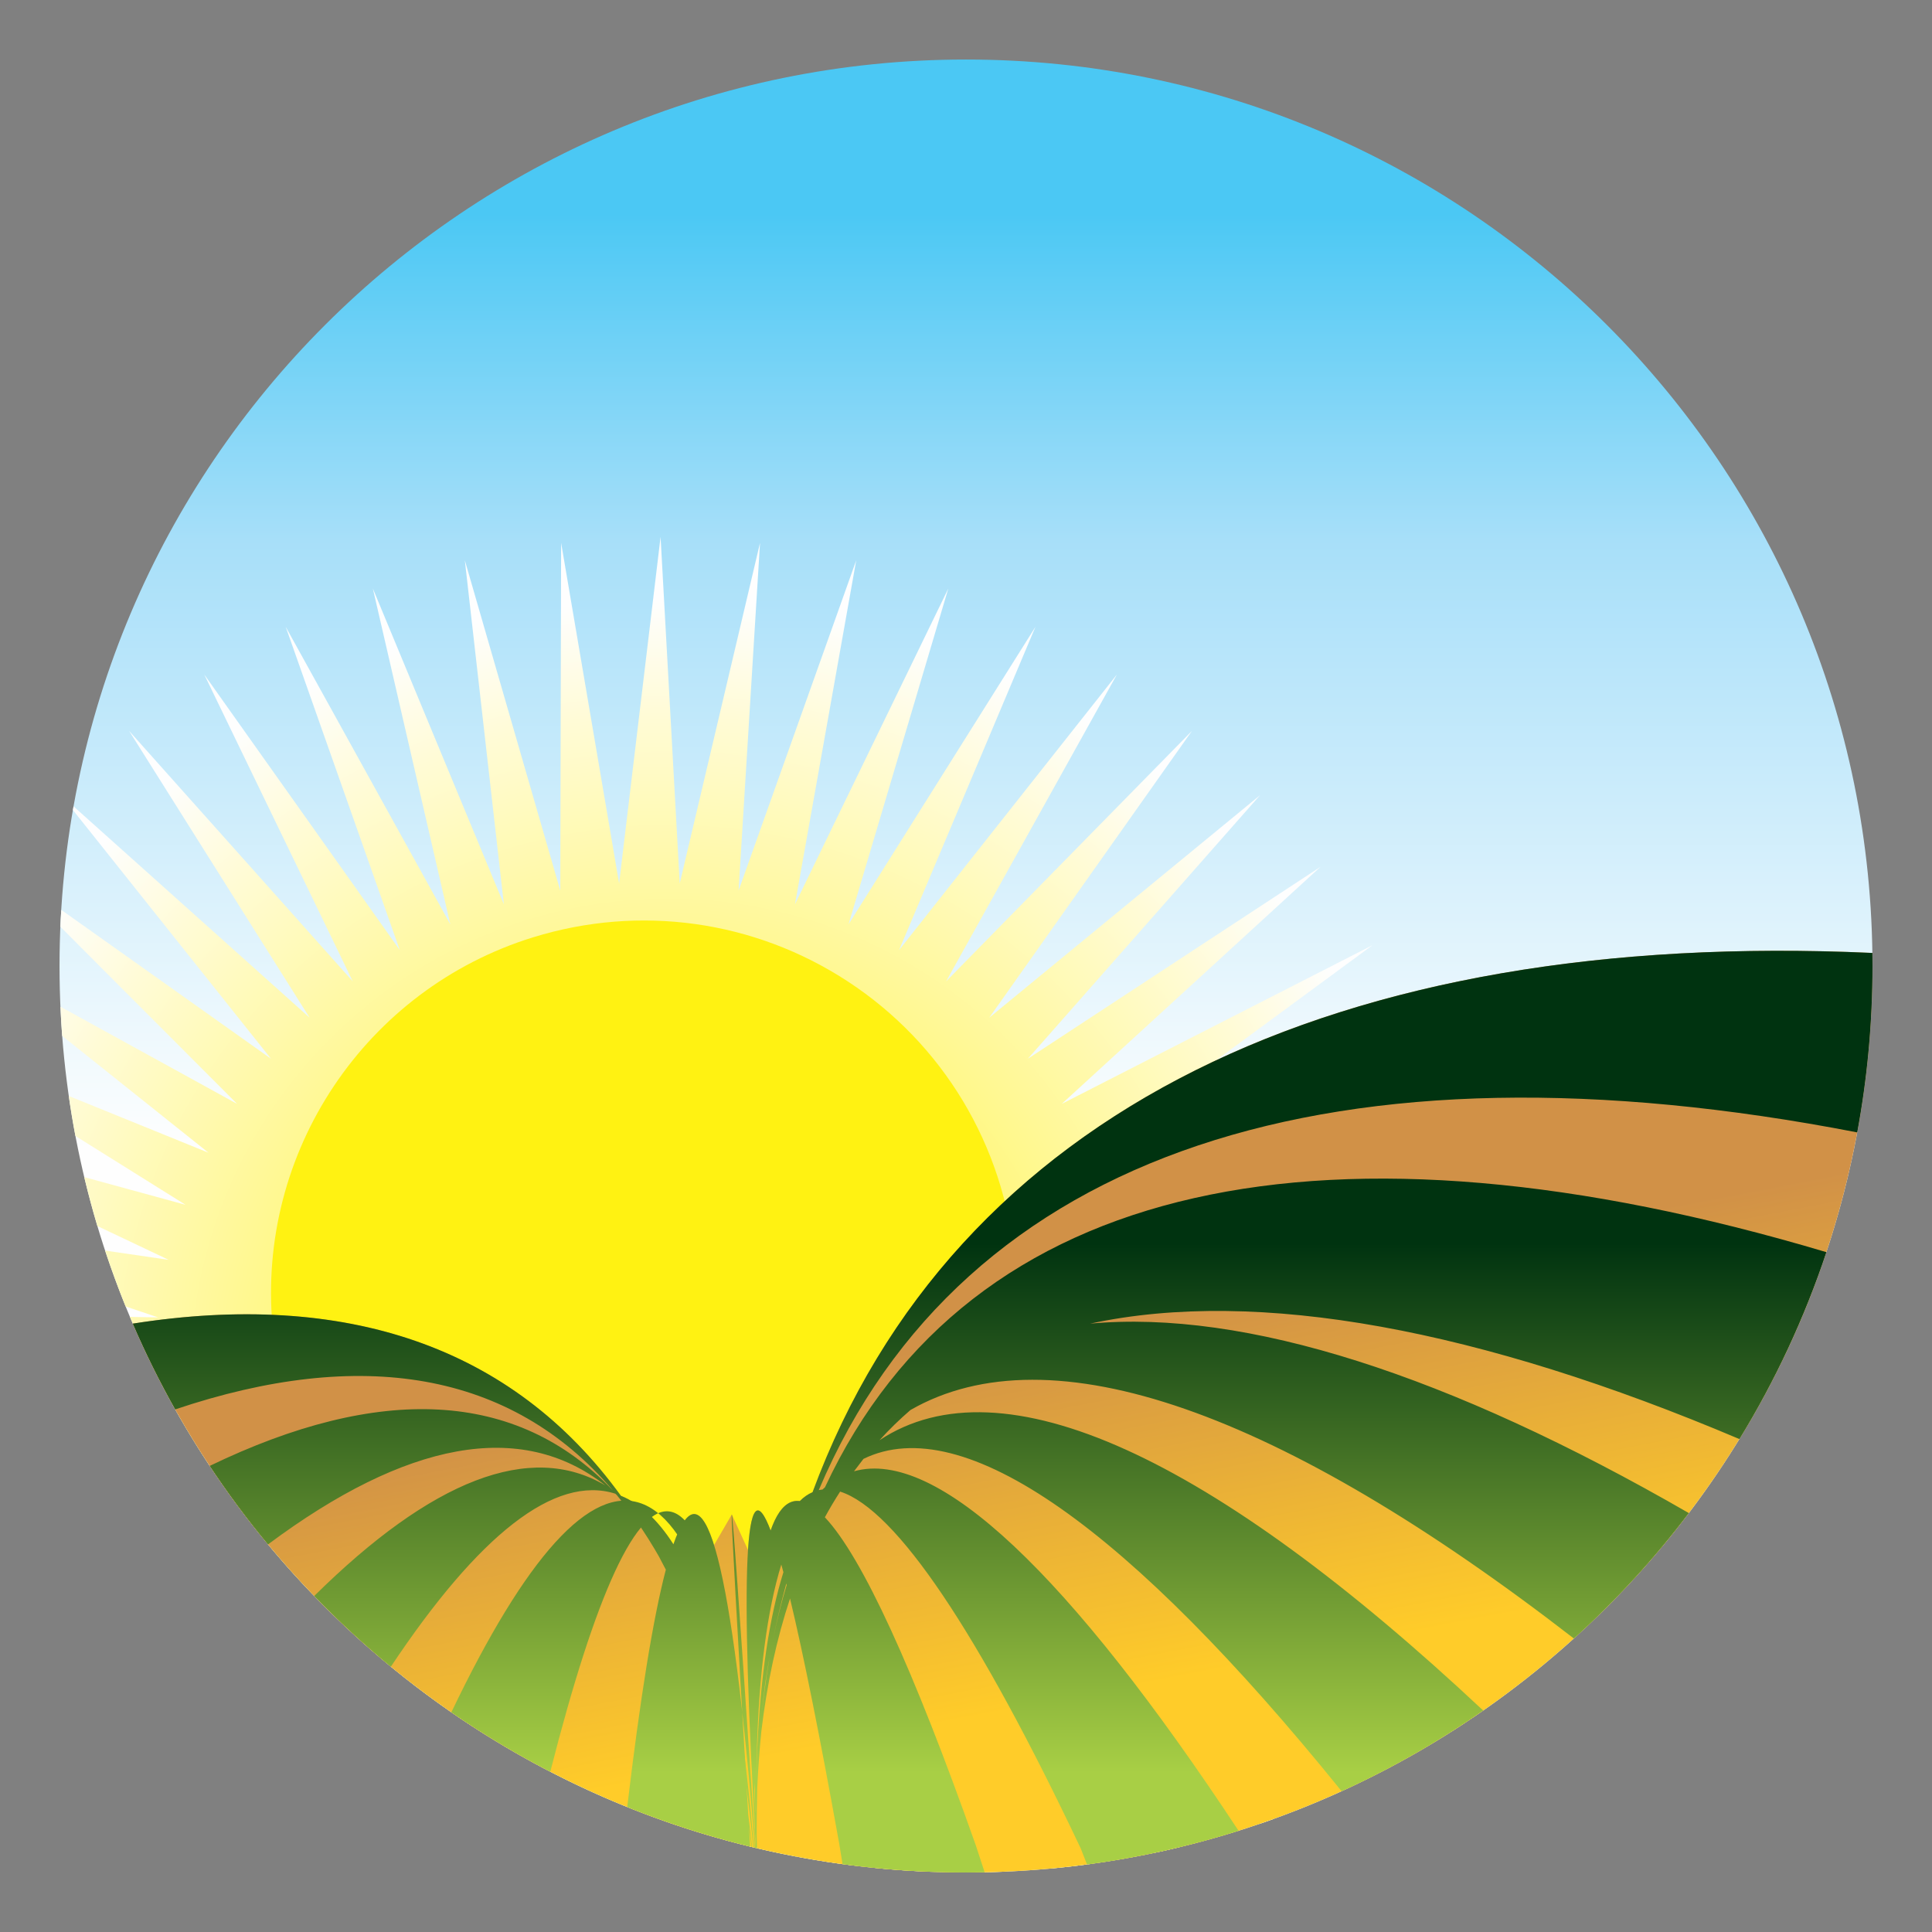 <?xml version="1.0" encoding="utf-8"?>

<!DOCTYPE svg PUBLIC "-//W3C//DTD SVG 1.1//EN" "http://www.w3.org/Graphics/SVG/1.1/DTD/svg11.dtd">
<svg version="1.1" id="Layer_1" xmlns="http://www.w3.org/2000/svg" xmlns:xlink="http://www.w3.org/1999/xlink" x="0px" y="0px"
	 viewBox="-569.071 -569.071 1705.071 1705.071" enable-background="new -569.071 -569.071 1705.071 1705.071"
	 xml:space="preserve">
<rect x="-569.071" y="-569.071" width="1705.071" height="1705.071" fill="#808080" stroke="none"/>
<g id="Camada_x0020_1">
	<circle fill="#FEFEFE" cx="283.465" cy="144.698" r="328.898"/>
	
		<linearGradient id="SVGID_1_" gradientUnits="userSpaceOnUse" x1="44140.668" y1="-3738.764" x2="44140.668" y2="-33220.551" gradientTransform="matrix(0.028 0 0 -0.028 -967.767 -485.272)">
		<stop  offset="0" style="stop-color:#4BC8F4"/>
		<stop  offset="0.349" style="stop-color:#A7DFF9"/>
		<stop  offset="1" style="stop-color:#FEFEFE"/>
	</linearGradient>
	<path fill="url(#SVGID_1_)" d="M283.465-516.535c441.844,0,800,358.156,800,800s-358.156,800-800,800s-800-358.156-800-800
		S-158.379-516.535,283.465-516.535z"/>
	
		<radialGradient id="SVGID_2_" cx="32355.506" cy="-37467.902" r="22157.705" gradientTransform="matrix(0.031 0 0 -0.031 -982.21 -515.438)" gradientUnits="userSpaceOnUse">
		<stop  offset="0" style="stop-color:#FFF212"/>
		<stop  offset="0.851" style="stop-color:#FFFBD6"/>
		<stop  offset="1" style="stop-color:#FEFEFE"/>
	</radialGradient>
	<path fill="url(#SVGID_2_)" d="M13.918-95.312l16.905,305.956l70.87-300.662L82.745,216.96l103.843-291.559
		l-54.058,303.634L267.86-49.706L179.807,246.683L344.767-15.897L224.391,269.439L416.659,26.179L265.91,297.026
		L482.884,75.964L303.992,329.07l238.988-196.354L338.08,365.294L596.294,195.969L367.988,405.141l274.283-140.067
		l-249.019,183.165L680.353,339.566L413.5,494.216l296.296-75.514L428.362,542.793l301.683-40.868l-292.395,91.675
		l302.798-5.201l-299.64,58.145l299.64,30.187l-302.798,22.849l292.395,63.625l-301.683-12.818l281.435,96.041
		l-296.296-47.463L680.353,925.564l-287.101-80.622l247.811,154.278l-0.279,0.186L367.988,888.039l186.88,148.241
		c-3.808,1.3-7.616,2.694-11.425,3.994l-205.364-112.388l133.566,133.287c-7.524,1.858-14.954,3.53-22.57,5.109
		l-145.083-102.264l88.982,112.017c-10.96,1.486-21.92,2.787-32.973,3.808l-94.09-83.688l53.686,86.474
		c-11.982,0.557-24.057,0.836-36.131,0.836h-5.759l-53.315-59.724l27.679,59.074
		c-16.533-0.65-32.88-1.672-49.042-3.344l-23.221-32.973l10.31,31.58c-18.391-2.136-36.596-4.923-54.615-8.267
		l-2.972-5.666l1.022,5.294c-266.109-50.528-485.592-232.672-587.948-476.303l24.893,0.464l-28.701-9.66
		c-6.502-16.162-12.539-32.602-18.112-49.321l56.101,8.174l-62.882-29.815
		c-4.273-14.211-8.081-28.608-11.61-43.191l89.353,24.428l-97.156-60.745c-2.229-11.703-4.18-23.499-5.852-35.295
		l123.255,50.064l-129.107-103.1c-0.65-8.545-1.115-17.09-1.486-25.729l155.857,85.731l-155.95-156.322
		c0.186-5.016,0.464-9.938,0.836-14.861l185.023,131.336l-174.805-219.482c0.186-1.115,0.372-2.136,0.557-3.251
		L-295.846,329.07L-455.14,75.964l197.376,221.061L-388.822,26.179l172.576,243.26l-100.685-285.336l145.269,262.58
		l-68.362-296.389l115.639,278.741l-34.459-303.634l84.245,291.559l0.743-306.978l51.178,300.662L13.918-95.312z"/>
	<path fill="#FFF212" d="M-181.136,847.264c-84.152-55.08-138.024-144.804-147.312-244.932
		c-14.49-154.65,82.016-298.526,229.978-344.224c94.09-29.072,195.147-14.954,277.534,38.918
		c84.152,55.08,138.024,144.897,147.312,245.025c14.397,154.557-82.109,298.526-229.978,344.131
		C2.308,915.254-98.841,901.136-181.136,847.264z"/>
	
		<linearGradient id="SVGID_3_" gradientUnits="userSpaceOnUse" x1="46518.035" y1="-38901.117" x2="48744.227" y2="-50435.102" gradientTransform="matrix(0.028 0 0 -0.028 -967.767 -485.272)">
		<stop  offset="0" style="stop-color:#D19147"/>
		<stop  offset="1" style="stop-color:#FFCC29"/>
	</linearGradient>
	<path fill="url(#SVGID_3_)" d="M-451.889,599.081c125.299-19.691,233.136-4.18,319.61,48.206h0.186l0.557,0.464
		c20.713,12.632,40.218,27.401,58.516,44.398l0.557,0.371l0.743,0.836c14.675,13.84,28.608,28.98,41.611,45.698
		l0.279,0.372l8.731,11.61c16.998,6.873,32.416,21.084,46.349,42.819c12.353-35.388,24.428-36.038,35.853,0.65
		l15.604-26.843l0.093-0.093l14.304,31.302c2.601-40.311,9.381-45.234,19.97-17.183v-0.093
		c6.502-18.762,15.14-27.308,25.729-25.914c3.53-3.53,7.245-6.13,11.239-7.802
		c53.129-143.504,145.269-254.871,269.732-333.914l0.372-0.279l0.186-0.093
		c168.025-106.444,394.938-153.907,665.041-141.646c0,3.901,0.093,7.709,0.093,11.518c0,441.844-358.156,800-800,800
		C-46.27,1083.465-329.469,883.952-451.889,599.081z"/>
	
		<linearGradient id="SVGID_4_" gradientUnits="userSpaceOnUse" x1="45280.957" y1="-36189.242" x2="45280.957" y2="-52884.031" gradientTransform="matrix(0.028 0 0 -0.028 -967.767 -485.272)">
		<stop  offset="0" style="stop-color:#003310"/>
		<stop  offset="1" style="stop-color:#A8CF45"/>
	</linearGradient>
	<path fill="url(#SVGID_4_)" d="M1069.997,430.312C612.92,341.702,281.421,444.43,153.522,746.021
		c1.486-0.279,3.065-0.557,4.551-0.65c-0.557,1.208-1.115,2.322-1.672,3.53
		c-2.879,3.622-5.666,7.524-8.267,11.61l-0.557-0.372c1.3-3.065,2.601-6.13,3.901-9.195
		c2.415-2.694,4.923-5.201,7.524-7.431c127.807-273.54,446.302-337.815,883.78-207.5
		c-19.413,58.237-45.234,113.503-76.721,164.96c-228.492-96.877-424.939-133.751-572.994-101.892
		c136.816-12.539,316.359,44.955,528.318,167.189c-30.28,40.032-64.275,77.093-101.428,110.716
		C561.37,676.823,358.421,604.096,234.422,675.337c-9.567,8.267-18.669,17.09-27.308,26.657
		c108.487-71.799,293.603,14.397,532.776,238.523c-39.197,27.308-80.994,51.271-124.927,71.241
		C427.154,779.552,281.235,675.43,192.997,718.435c-2.787,3.622-5.573,7.245-8.36,10.96
		c73.192-20.527,190.038,90.839,339.394,317.288c-43.098,13.561-87.867,23.592-133.751,29.723
		c-3.344-8.545-5.48-14.025-5.666-14.397c-90.375-190.596-162.731-298.897-212.237-314.687
		c-4.737,7.338-9.195,14.861-13.468,22.663c33.066,35.11,78.115,133.751,133.287,289.702
		c0.279,0.743,3.344,10.124,7.709,23.592c-5.48,0.093-10.96,0.186-16.44,0.186
		c-36.967,0-73.377-2.508-108.952-7.338c-1.672-10.31-2.787-17.09-2.879-17.741
		c-16.998-94.462-31.58-167.189-43.469-216.696c-11.703,35.295-20.248,74.399-25.357,117.497
		c-1.579,15.697-2.694,31.859-3.53,48.485c-0.371,13.468-0.557,27.308-0.557,41.611
		c0.093,4.18,0.186,8.452,0.279,12.818l-0.929-0.186v-0.093v0.093l-0.186-0.093l-0.093-5.016l-0.65-11.332
		l-0.093,5.666l0.743,10.681l-0.65-0.186l-0.186-2.415v2.415l-0.093-0.093v-3.994l-1.3-16.069
		c-0.093,2.322-0.093,4.644-0.186,6.966c0-2.322,0.093-4.644,0.186-7.059
		C74.85,795.899,50.793,720.757,25.25,793.856c-13.932-21.735-29.351-35.946-46.349-42.819
		C-117.232,618.4-265.194,569.73-451.889,599.081c11.146,25.914,23.685,51.178,37.432,75.7
		c164.031-55.172,296.203-33.717,386.021,71.148l-0.186-0.093c-84.616-88.703-206.107-93.254-355.37-21.177
		c15.976,24.057,33.066,47.184,51.457,69.291c121.862-90.839,223.29-110.624,297.782-52.014
		c-66.411-39.382-153.721-4.551-257.007,97.527c21.363,22.013,43.934,42.912,67.619,62.417
		c77.65-116.568,144.804-169.604,198.119-152.699l1.208,1.115c15.883,19.227,30.373,40.961,43.469,65.482
		l0.836-3.251c-8.36-15.233-17.369-29.165-27.029-41.797c9.288,14.304,17.926,29.537,26.1,45.513
		c-11.239,42.912-22.663,113.317-34.088,209.451c35.017,14.118,71.241,25.821,108.487,34.924l-1.022-17.276
		c0.743,5.759,1.486,11.61,2.229,17.555l0.464,0.186c-1.022-9.846-2.136-19.32-3.344-28.608
		c-20.156-339.951-20.156-366.051,4.458-0.465c0.093-2.415,0.186-4.83,0.279-7.152
		c-12.911-239.545-5.109-308.65,19.598-229.792c-13.468,42.076-19.877,111.181-18.577,208.987l-0.371,6.223
		c-5.294-176.849,9.102-258.679,40.125-254.592c3.53-3.53,7.245-6.13,11.239-7.802
		c124.927-337.072,464.6-497.388,935.33-475.932c0,3.901,0.093,7.709,0.093,11.518
		C1083.465,333.621,1078.82,382.756,1069.997,430.312z M95.284,1061.173c0-4.273,0-8.545,0.093-12.725
		C95.284,1052.627,95.284,1056.9,95.284,1061.173z M-20.541,751.687c2.043,2.787,3.901,5.759,5.944,8.638
		c12.632,13.375,24.428,29.351,35.295,48.02c0.557-2.043,1.115-3.994,1.672-5.852
		C9.46,780.945-4.937,764.04-20.541,751.687z M96.956,1049.377l0.093-5.945c-0.371-6.223-0.65-12.446-1.022-18.484
		c-0.093,2.322-0.186,4.737-0.279,7.152L96.956,1049.377z M97.885,1042.968v-0.836
		c-0.093-3.715-0.279-7.431-0.371-11.053v2.229L97.885,1042.968z M97.42,1031.357l0.093-2.415
		c-0.186-8.452-0.371-16.626-0.464-24.614l-0.371,6.13C96.863,1017.239,97.142,1024.298,97.42,1031.357z
		 M125.192,829.802l-0.279-1.393c-4.458,16.162-8.452,32.788-11.889,49.878
		C116.554,861.196,120.548,844.941,125.192,829.802z M122.313,818.47c-0.65-2.322-1.208-4.551-1.858-6.78
		c-12.446,40.59-19.784,95.948-21.642,166.818l0.557-6.78C102.25,909.309,109.959,858.317,122.313,818.47z
		 M98.442,1000.427c0.186-9.01,0.464-17.834,0.836-26.472l-0.464,5.759
		C98.628,986.495,98.535,993.368,98.442,1000.427z M103.55,940.425c2.322-21.084,5.294-41.054,9.01-59.817
		c-2.322,11.796-4.458,23.778-6.316,35.946C105.222,924.263,104.386,932.251,103.55,940.425z"/>
	
		<linearGradient id="SVGID_5_" gradientUnits="userSpaceOnUse" x1="32829.496" y1="-36189.242" x2="32829.496" y2="-52884.031" gradientTransform="matrix(0.028 0 0 -0.028 -967.767 -485.272)">
		<stop  offset="0" style="stop-color:#003310"/>
		<stop  offset="1" style="stop-color:#A8CF45"/>
	</linearGradient>
	<path fill="url(#SVGID_5_)" d="M-170.733,942.097C-39.489,668,57.666,685.462,95.841,1061.358l0.557,0.093
		C62.032,676.173-3.079,679.145-83.423,994.576C-113.703,978.879-142.868,961.324-170.733,942.097z"/>
</g>
</svg>
